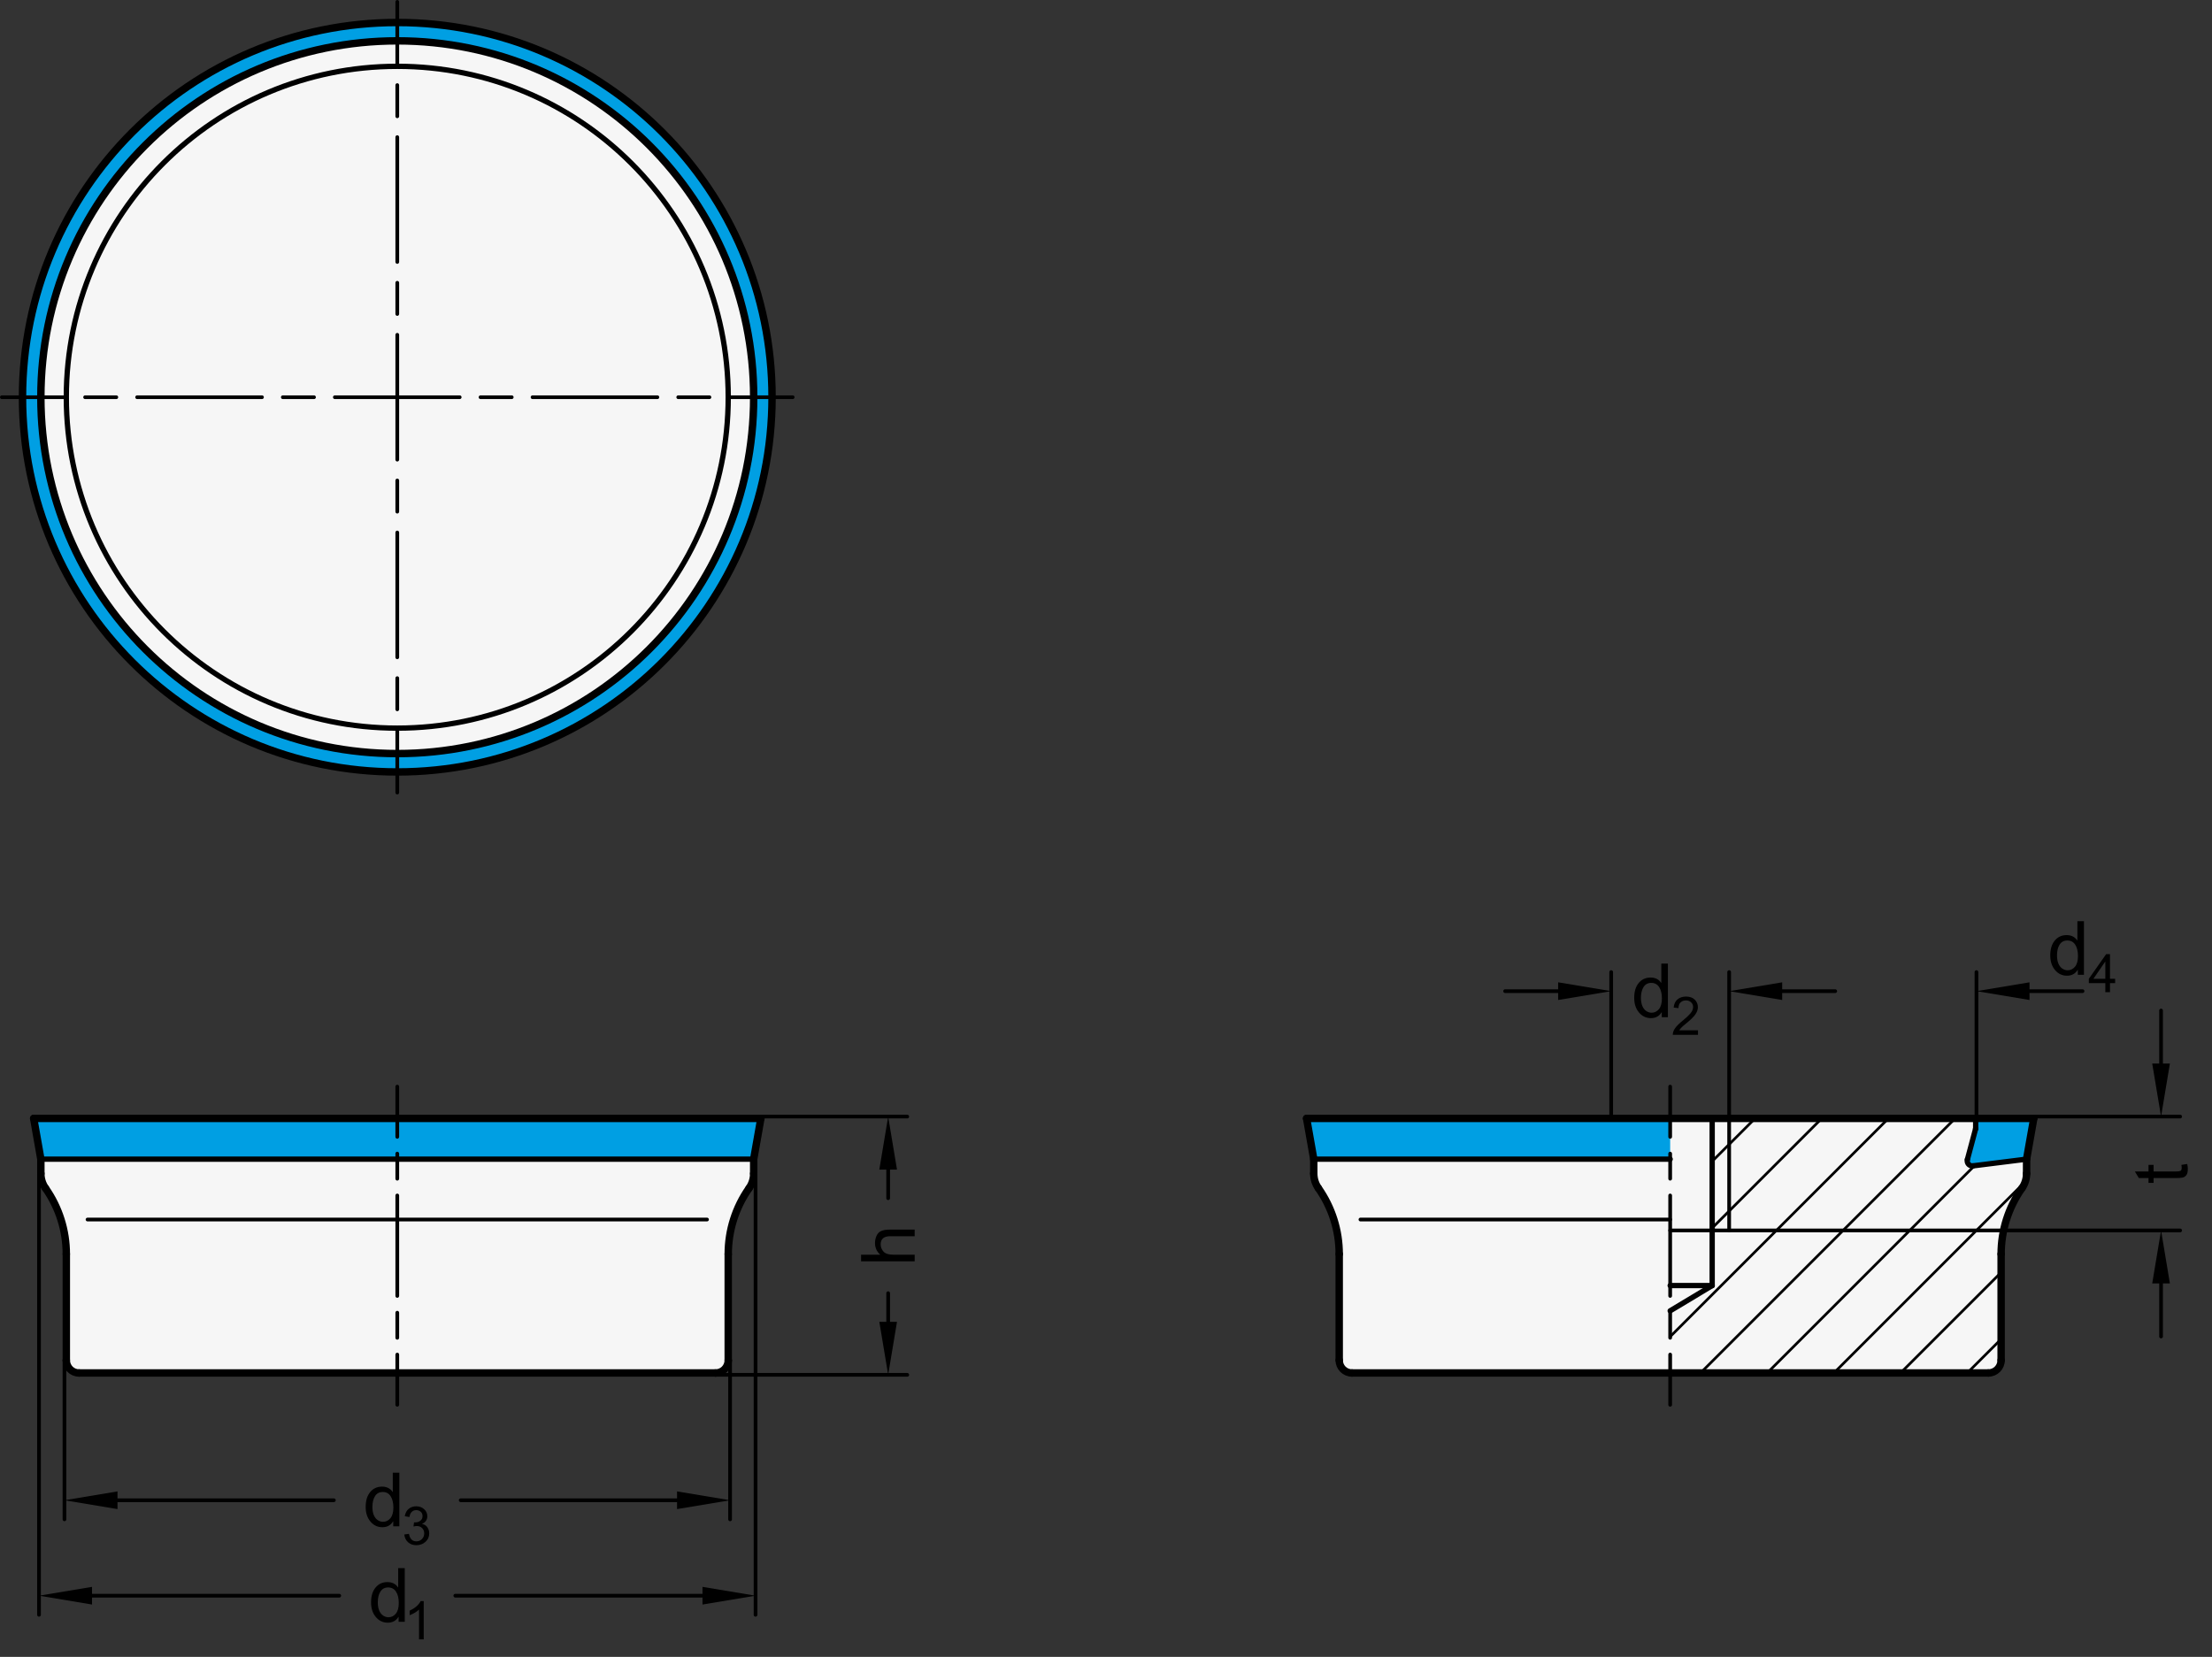 <?xml version="1.0" encoding="utf-8"?>
<!-- Generator: Adobe Illustrator 19.1.0, SVG Export Plug-In . SVG Version: 6.00 Build 0)  -->
<svg version="1.1" xmlns="http://www.w3.org/2000/svg" xmlns:xlink="http://www.w3.org/1999/xlink" x="0px" y="0px"
	 viewBox="0 0 295.557 221.416" enable-background="new 0 0 295.557 221.416" xml:space="preserve">
<rect x="0" y="0" width="295.557" height="221.416" fill="#333333" stroke="none"/>
<g id="MD_x5F_3_x5F_FUELLUNG_x5F_WS">
	<g id="CIRCLE_28_">
		<path fill="#FFFFFF" d="M5.46,53.082C5.46,26.781,26.781,5.46,53.082,5.46s47.622,21.321,47.622,47.622
			s-21.321,47.622-47.622,47.622S5.46,79.383,5.46,53.082L5.46,53.082z"/>
	</g>
	<g id="LWPOLYLINE_7_">
		<path fill="#FFFFFF" d="M174.579,149.46l0.96,5.443v1.926c0,0.7,0.216,1.383,0.618,1.956c1.811,2.577,2.783,5.651,2.783,8.801
			v14.19c0,0.939,0.761,1.701,1.701,1.701h30.614h23.811h30.614c0.939,0,1.701-0.761,1.701-1.701v-14.19
			c0-3.15,0.972-6.224,2.783-8.801c0.402-0.573,0.618-1.256,0.618-1.956v-1.926l0.96-5.443H174.579z"/>
	</g>
	<g id="LWPOLYLINE_8_">
		<path fill="#FFFFFF" d="M4.5,149.46l0.96,5.443v1.926c0,0.7,0.216,1.383,0.618,1.956c1.811,2.577,2.783,5.651,2.783,8.801v14.19
			c0,0.939,0.761,1.701,1.701,1.701h30.614h23.811h30.614c0.939,0,1.701-0.761,1.701-1.701v-14.19c0-3.15,0.972-6.224,2.783-8.801
			c0.402-0.573,0.618-1.256,0.618-1.956v-1.926l0.96-5.443H4.5z"/>
	</g>
</g>
<g id="MD_x5F_3_x5F_FUELLUNG_x5F_GR">
	<g id="LWPOLYLINE_4_">
		<path fill="#F6F6F6" d="M4.5,149.46l0.96,5.443v1.926c0,0.7,0.216,1.383,0.618,1.956c1.811,2.577,2.783,5.651,2.783,8.801v14.19
			c0,0.939,0.761,1.701,1.701,1.701h30.614h23.811h30.614c0.939,0,1.701-0.761,1.701-1.701v-14.19c0-3.15,0.972-6.224,2.783-8.801
			c0.402-0.573,0.618-1.256,0.618-1.956v-1.926l0.96-5.443H4.5z"/>
	</g>
	<g id="LWPOLYLINE_5_">
		<path fill="#F6F6F6" d="M174.579,149.46l0.96,5.443v1.926c0,0.7,0.216,1.383,0.618,1.956c1.811,2.577,2.783,5.651,2.783,8.801
			v14.19c0,0.939,0.761,1.701,1.701,1.701h30.614h23.811h30.614c0.939,0,1.701-0.761,1.701-1.701v-14.19
			c0-3.15,0.972-6.224,2.783-8.801c0.402-0.573,0.618-1.256,0.618-1.956v-1.926l0.96-5.443H174.579z"/>
	</g>
	<g id="CIRCLE_2_">
		<path fill="#F6F6F6" d="M5.46,53.082C5.46,26.781,26.781,5.46,53.082,5.46s47.622,21.321,47.622,47.622
			s-21.321,47.622-47.622,47.622S5.46,79.383,5.46,53.082L5.46,53.082z"/>
	</g>
</g>
<g id="MD_x5F_5_x5F_COLOR_x5F_CB">
	<g id="LWPOLYLINE_1_">
		<path fill="#009FE3" d="M270.783,154.902l-7.167,0.895c-0.087,0.011-0.176,0.005-0.26-0.018c-0.363-0.097-0.578-0.47-0.481-0.833
			l1.094-4.083c0.008-0.029,0.012-0.058,0.012-0.088v-1.316h7.763L270.783,154.902z"/>
	</g>
	<g id="LWPOLYLINE_2_">
		<polygon fill="#009FE3" points="175.539,154.902 223.161,154.902 223.161,149.46 174.579,149.46 		"/>
	</g>
	<g id="LWPOLYLINE_3_">
		<polygon fill="#009FE3" points="5.46,154.902 100.704,154.902 101.664,149.46 4.5,149.46 		"/>
	</g>
	<g id="LWPOLYLINE_6_">
		<path fill="#009FE3" d="M53.082,5.46V3.007c-27.656,0-50.075,22.42-50.075,50.075s22.42,50.075,50.075,50.075
			s50.075-22.42,50.075-50.075S80.738,3.007,53.082,3.007V5.46c26.301,0,47.622,21.321,47.622,47.622s-21.321,47.622-47.622,47.622
			S5.46,79.383,5.46,53.082S26.781,5.46,53.082,5.46z"/>
	</g>
</g>
<g id="MD_x5F_1_x5F_070">
	<g id="LINE">
		
			<line fill="none" stroke="#000000" stroke-width="0.992" stroke-linecap="round" stroke-linejoin="round" stroke-miterlimit="10" x1="174.579" y1="149.46" x2="175.539" y2="154.902"/>
	</g>
	<g id="LINE_1_">
		
			<line fill="none" stroke="#000000" stroke-width="0.992" stroke-linecap="round" stroke-linejoin="round" stroke-miterlimit="10" x1="270.783" y1="154.902" x2="271.743" y2="149.46"/>
	</g>
	<g id="LINE_3_">
		
			<line fill="none" stroke="#000000" stroke-width="0.992" stroke-linecap="round" stroke-linejoin="round" stroke-miterlimit="10" x1="175.539" y1="154.902" x2="175.539" y2="156.828"/>
	</g>
	<g id="LINE_4_">
		
			<line fill="none" stroke="#000000" stroke-width="0.992" stroke-linecap="round" stroke-linejoin="round" stroke-miterlimit="10" x1="270.783" y1="156.828" x2="270.783" y2="154.902"/>
	</g>
	<g id="ARC">
		
			<path fill="none" stroke="#000000" stroke-width="0.992" stroke-linecap="round" stroke-linejoin="round" stroke-miterlimit="10" d="
			M270.164,158.784c0.402-0.573,0.618-1.256,0.618-1.956"/>
	</g>
	<g id="ARC_1_">
		
			<path fill="none" stroke="#000000" stroke-width="0.992" stroke-linecap="round" stroke-linejoin="round" stroke-miterlimit="10" d="
			M175.539,156.828c0,0.7,0.216,1.383,0.618,1.956"/>
	</g>
	<g id="LINE_5_">
		
			<line fill="none" stroke="#000000" stroke-width="0.992" stroke-linecap="round" stroke-linejoin="round" stroke-miterlimit="10" x1="174.579" y1="149.46" x2="271.743" y2="149.46"/>
	</g>
	<g id="LINE_6_">
		
			<line fill="none" stroke="#000000" stroke-width="0.992" stroke-linecap="round" stroke-linejoin="round" stroke-miterlimit="10" x1="178.94" y1="167.585" x2="178.94" y2="181.775"/>
	</g>
	<g id="LINE_7_">
		
			<line fill="none" stroke="#000000" stroke-width="0.992" stroke-linecap="round" stroke-linejoin="round" stroke-miterlimit="10" x1="267.381" y1="181.775" x2="267.381" y2="167.585"/>
	</g>
	<g id="LINE_8_">
		
			<line fill="none" stroke="#000000" stroke-width="0.992" stroke-linecap="round" stroke-linejoin="round" stroke-miterlimit="10" x1="265.68" y1="183.476" x2="180.641" y2="183.476"/>
	</g>
	<g id="LINE_9_">
		
			<line fill="none" stroke="#000000" stroke-width="0.992" stroke-linecap="round" stroke-linejoin="round" stroke-miterlimit="10" x1="4.5" y1="149.46" x2="5.46" y2="154.902"/>
	</g>
	<g id="LINE_10_">
		
			<line fill="none" stroke="#000000" stroke-width="0.992" stroke-linecap="round" stroke-linejoin="round" stroke-miterlimit="10" x1="100.704" y1="154.902" x2="101.664" y2="149.46"/>
	</g>
	<g id="ARC_2_">
		
			<path fill="none" stroke="#000000" stroke-width="0.992" stroke-linecap="round" stroke-linejoin="round" stroke-miterlimit="10" d="
			M100.086,158.784c0.402-0.573,0.618-1.256,0.618-1.956"/>
	</g>
	<g id="ARC_3_">
		
			<path fill="none" stroke="#000000" stroke-width="0.992" stroke-linecap="round" stroke-linejoin="round" stroke-miterlimit="10" d="
			M5.46,156.828c0,0.7,0.216,1.383,0.618,1.956"/>
	</g>
	<g id="LINE_11_">
		
			<line fill="none" stroke="#000000" stroke-width="0.992" stroke-linecap="round" stroke-linejoin="round" stroke-miterlimit="10" x1="5.46" y1="154.902" x2="5.46" y2="156.828"/>
	</g>
	<g id="LINE_12_">
		
			<line fill="none" stroke="#000000" stroke-width="0.992" stroke-linecap="round" stroke-linejoin="round" stroke-miterlimit="10" x1="100.704" y1="156.828" x2="100.704" y2="154.902"/>
	</g>
	<g id="ARC_4_">
		
			<path fill="none" stroke="#000000" stroke-width="0.992" stroke-linecap="round" stroke-linejoin="round" stroke-miterlimit="10" d="
			M100.086,158.784c-1.811,2.577-2.783,5.651-2.783,8.801"/>
	</g>
	<g id="ARC_5_">
		
			<path fill="none" stroke="#000000" stroke-width="0.992" stroke-linecap="round" stroke-linejoin="round" stroke-miterlimit="10" d="
			M8.861,167.585c0-3.15-0.972-6.224-2.783-8.801"/>
	</g>
	<g id="LINE_13_">
		
			<line fill="none" stroke="#000000" stroke-width="0.992" stroke-linecap="round" stroke-linejoin="round" stroke-miterlimit="10" x1="97.302" y1="181.775" x2="97.302" y2="167.585"/>
	</g>
	<g id="ARC_6_">
		
			<path fill="none" stroke="#000000" stroke-width="0.992" stroke-linecap="round" stroke-linejoin="round" stroke-miterlimit="10" d="
			M95.602,183.476c0.939,0,1.701-0.761,1.701-1.701"/>
	</g>
	<g id="LINE_14_">
		
			<line fill="none" stroke="#000000" stroke-width="0.992" stroke-linecap="round" stroke-linejoin="round" stroke-miterlimit="10" x1="8.861" y1="167.585" x2="8.861" y2="181.775"/>
	</g>
	<g id="ARC_7_">
		
			<path fill="none" stroke="#000000" stroke-width="0.992" stroke-linecap="round" stroke-linejoin="round" stroke-miterlimit="10" d="
			M8.861,181.775c0,0.939,0.761,1.701,1.701,1.701"/>
	</g>
	<g id="LINE_15_">
		
			<line fill="none" stroke="#000000" stroke-width="0.992" stroke-linecap="round" stroke-linejoin="round" stroke-miterlimit="10" x1="4.5" y1="149.46" x2="101.664" y2="149.46"/>
	</g>
	<g id="LINE_16_">
		
			<line fill="none" stroke="#000000" stroke-width="0.992" stroke-linecap="round" stroke-linejoin="round" stroke-miterlimit="10" x1="95.602" y1="183.476" x2="10.562" y2="183.476"/>
	</g>
	<g id="CIRCLE">
		
			<path fill="none" stroke="#000000" stroke-width="0.992" stroke-linecap="round" stroke-linejoin="round" stroke-miterlimit="10" d="
			M5.46,53.082C5.46,26.781,26.781,5.46,53.082,5.46s47.622,21.321,47.622,47.622s-21.321,47.622-47.622,47.622
			S5.46,79.383,5.46,53.082L5.46,53.082z"/>
	</g>
	<g id="CIRCLE_1_">
		
			<path fill="none" stroke="#000000" stroke-width="0.992" stroke-linecap="round" stroke-linejoin="round" stroke-miterlimit="10" d="
			M3.007,53.082c0-27.656,22.42-50.075,50.075-50.075s50.075,22.42,50.075,50.075s-22.42,50.075-50.075,50.075
			S3.007,80.738,3.007,53.082L3.007,53.082z"/>
	</g>
	<g id="ARC_8_">
		
			<path fill="none" stroke="#000000" stroke-width="0.992" stroke-linecap="round" stroke-linejoin="round" stroke-miterlimit="10" d="
			M270.164,158.784c-1.811,2.577-2.783,5.651-2.783,8.801"/>
	</g>
	<g id="ARC_9_">
		
			<path fill="none" stroke="#000000" stroke-width="0.992" stroke-linecap="round" stroke-linejoin="round" stroke-miterlimit="10" d="
			M178.94,167.585c0-3.15-0.972-6.224-2.783-8.801"/>
	</g>
	<g id="ARC_12_">
		
			<path fill="none" stroke="#000000" stroke-width="0.992" stroke-linecap="round" stroke-linejoin="round" stroke-miterlimit="10" d="
			M265.68,183.476c0.939,0,1.701-0.761,1.701-1.701"/>
	</g>
	<g id="ARC_13_">
		
			<path fill="none" stroke="#000000" stroke-width="0.992" stroke-linecap="round" stroke-linejoin="round" stroke-miterlimit="10" d="
			M178.94,181.775c0,0.939,0.761,1.701,1.701,1.701"/>
	</g>
</g>
<g id="MD_x5F_1_x5F_035">
	<g id="LINE_2_">
		
			<line fill="none" stroke="#000000" stroke-width="0.496" stroke-linecap="round" stroke-linejoin="round" stroke-miterlimit="10" x1="231.041" y1="164.427" x2="231.041" y2="149.46"/>
	</g>
	<g id="LINE_51_">
		
			<line fill="none" stroke="#000000" stroke-width="0.496" stroke-linecap="round" stroke-linejoin="round" stroke-miterlimit="10" x1="231.041" y1="164.427" x2="223.161" y2="164.427"/>
	</g>
	<g id="LINE_52_">
		
			<line fill="none" stroke="#000000" stroke-width="0.496" stroke-linecap="round" stroke-linejoin="round" stroke-miterlimit="10" x1="11.696" y1="162.97" x2="94.468" y2="162.97"/>
	</g>
	<g id="LINE_53_">
		
			<line fill="none" stroke="#000000" stroke-width="0.496" stroke-linecap="round" stroke-linejoin="round" stroke-miterlimit="10" x1="181.775" y1="162.97" x2="223.161" y2="162.97"/>
	</g>
</g>
<g id="MD_x5F_2_x5F_MITTELLINIE">
	<g id="LINE_17_">
		<path d="M53.082,53.33h-8.342c-0.137,0-0.248-0.111-0.248-0.248s0.111-0.248,0.248-0.248h8.342c0.137,0,0.248,0.111,0.248,0.248
			S53.219,53.33,53.082,53.33z M41.959,53.33h-4.171c-0.137,0-0.248-0.111-0.248-0.248s0.111-0.248,0.248-0.248h4.171
			c0.137,0,0.248,0.111,0.248,0.248S42.096,53.33,41.959,53.33z M35.007,53.33H18.323c-0.137,0-0.248-0.111-0.248-0.248
			s0.111-0.248,0.248-0.248h16.684c0.137,0,0.248,0.111,0.248,0.248S35.144,53.33,35.007,53.33z M15.542,53.33h-4.171
			c-0.137,0-0.248-0.111-0.248-0.248s0.111-0.248,0.248-0.248h4.171c0.137,0,0.248,0.111,0.248,0.248S15.679,53.33,15.542,53.33z
			 M8.591,53.33H0.248C0.111,53.33,0,53.219,0,53.082s0.111-0.248,0.248-0.248h8.343c0.137,0,0.248,0.111,0.248,0.248
			S8.728,53.33,8.591,53.33z"/>
	</g>
	<g id="LINE_18_">
		<path d="M53.082,53.33c-0.137,0-0.248-0.111-0.248-0.248v-8.343c0-0.137,0.111-0.248,0.248-0.248s0.248,0.111,0.248,0.248v8.343
			C53.33,53.219,53.219,53.33,53.082,53.33z M53.082,42.207c-0.137,0-0.248-0.111-0.248-0.248v-4.171
			c0-0.137,0.111-0.248,0.248-0.248s0.248,0.111,0.248,0.248v4.171C53.33,42.096,53.219,42.207,53.082,42.207z M53.082,35.255
			c-0.137,0-0.248-0.111-0.248-0.248V18.323c0-0.137,0.111-0.248,0.248-0.248s0.248,0.111,0.248,0.248v16.684
			C53.33,35.144,53.219,35.255,53.082,35.255z M53.082,15.79c-0.137,0-0.248-0.111-0.248-0.248v-4.171
			c0-0.137,0.111-0.248,0.248-0.248s0.248,0.111,0.248,0.248v4.171C53.33,15.679,53.219,15.79,53.082,15.79z M53.082,8.838
			c-0.137,0-0.248-0.111-0.248-0.248V0.248C52.834,0.111,52.945,0,53.082,0s0.248,0.111,0.248,0.248V8.59
			C53.33,8.728,53.219,8.838,53.082,8.838z"/>
	</g>
	<g id="LINE_19_">
		<path d="M223.16,187.976c-0.137,0-0.248-0.111-0.248-0.248v-6.714c0-0.137,0.111-0.248,0.248-0.248s0.248,0.111,0.248,0.248v6.714
			C223.408,187.864,223.297,187.976,223.16,187.976z M223.16,179.024c-0.137,0-0.248-0.111-0.248-0.248v-3.356
			c0-0.137,0.111-0.248,0.248-0.248s0.248,0.111,0.248,0.248v3.356C223.408,178.912,223.297,179.024,223.16,179.024z M223.16,173.43
			c-0.137,0-0.248-0.111-0.248-0.248v-13.428c0-0.137,0.111-0.248,0.248-0.248s0.248,0.111,0.248,0.248v13.428
			C223.408,173.318,223.297,173.43,223.16,173.43z M223.16,157.765c-0.137,0-0.248-0.111-0.248-0.248v-3.357
			c0-0.137,0.111-0.248,0.248-0.248s0.248,0.111,0.248,0.248v3.357C223.408,157.653,223.297,157.765,223.16,157.765z M223.16,152.17
			c-0.137,0-0.248-0.111-0.248-0.248v-6.714c0-0.137,0.111-0.248,0.248-0.248s0.248,0.111,0.248,0.248v6.714
			C223.408,152.059,223.297,152.17,223.16,152.17z"/>
	</g>
	<g id="LINE_37_">
		<path d="M53.082,187.976c-0.137,0-0.248-0.111-0.248-0.248v-6.714c0-0.137,0.111-0.248,0.248-0.248s0.248,0.111,0.248,0.248v6.714
			C53.33,187.864,53.219,187.976,53.082,187.976z M53.082,179.024c-0.137,0-0.248-0.111-0.248-0.248v-3.356
			c0-0.137,0.111-0.248,0.248-0.248s0.248,0.111,0.248,0.248v3.356C53.33,178.912,53.219,179.024,53.082,179.024z M53.082,173.43
			c-0.137,0-0.248-0.111-0.248-0.248v-13.428c0-0.137,0.111-0.248,0.248-0.248s0.248,0.111,0.248,0.248v13.428
			C53.33,173.318,53.219,173.43,53.082,173.43z M53.082,157.765c-0.137,0-0.248-0.111-0.248-0.248v-3.357
			c0-0.137,0.111-0.248,0.248-0.248s0.248,0.111,0.248,0.248v3.357C53.33,157.653,53.219,157.765,53.082,157.765z M53.082,152.17
			c-0.137,0-0.248-0.111-0.248-0.248v-6.714c0-0.137,0.111-0.248,0.248-0.248s0.248,0.111,0.248,0.248v6.714
			C53.33,152.059,53.219,152.17,53.082,152.17z"/>
	</g>
	<g id="LINE_46_">
		<path d="M53.082,106.164c-0.137,0-0.248-0.111-0.248-0.248v-8.342c0-0.137,0.111-0.248,0.248-0.248s0.248,0.111,0.248,0.248v8.342
			C53.33,106.053,53.219,106.164,53.082,106.164z M53.082,95.041c-0.137,0-0.248-0.111-0.248-0.248v-4.171
			c0-0.137,0.111-0.248,0.248-0.248s0.248,0.111,0.248,0.248v4.171C53.33,94.93,53.219,95.041,53.082,95.041z M53.082,88.089
			c-0.137,0-0.248-0.111-0.248-0.248V71.157c0-0.137,0.111-0.248,0.248-0.248s0.248,0.111,0.248,0.248v16.684
			C53.33,87.979,53.219,88.089,53.082,88.089z M53.082,68.625c-0.137,0-0.248-0.111-0.248-0.248v-4.171
			c0-0.137,0.111-0.248,0.248-0.248s0.248,0.111,0.248,0.248v4.171C53.33,68.514,53.219,68.625,53.082,68.625z M53.082,61.673
			c-0.137,0-0.248-0.111-0.248-0.248v-8.343c0-0.137,0.111-0.248,0.248-0.248s0.248,0.111,0.248,0.248v8.343
			C53.33,61.562,53.219,61.673,53.082,61.673z"/>
	</g>
	<g id="LINE_47_">
		<path d="M105.916,53.33h-8.343c-0.137,0-0.248-0.111-0.248-0.248s0.111-0.248,0.248-0.248h8.343c0.137,0,0.248,0.111,0.248,0.248
			S106.053,53.33,105.916,53.33z M94.792,53.33h-4.171c-0.137,0-0.248-0.111-0.248-0.248s0.111-0.248,0.248-0.248h4.171
			c0.137,0,0.248,0.111,0.248,0.248S94.929,53.33,94.792,53.33z M87.841,53.33H71.156c-0.137,0-0.248-0.111-0.248-0.248
			s0.111-0.248,0.248-0.248h16.684c0.137,0,0.248,0.111,0.248,0.248S87.978,53.33,87.841,53.33z M68.376,53.33h-4.171
			c-0.137,0-0.248-0.111-0.248-0.248s0.111-0.248,0.248-0.248h4.171c0.137,0,0.248,0.111,0.248,0.248S68.513,53.33,68.376,53.33z
			 M61.424,53.33h-8.342c-0.137,0-0.248-0.111-0.248-0.248s0.111-0.248,0.248-0.248h8.342c0.137,0,0.248,0.111,0.248,0.248
			S61.561,53.33,61.424,53.33z"/>
	</g>
</g>
<g id="MD_x5F_1_x5F_050">
	<g id="LINE_20_">
		
			<line fill="none" stroke="#000000" stroke-width="0.709" stroke-linecap="round" stroke-linejoin="round" stroke-miterlimit="10" x1="175.539" y1="154.902" x2="223.161" y2="154.902"/>
	</g>
	<g id="LINE_21_">
		
			<line fill="none" stroke="#000000" stroke-width="0.709" stroke-linecap="round" stroke-linejoin="round" stroke-miterlimit="10" x1="100.704" y1="154.902" x2="5.46" y2="154.902"/>
	</g>
	<g id="LINE_22_">
		
			<line fill="none" stroke="#000000" stroke-width="0.709" stroke-linecap="round" stroke-linejoin="round" stroke-miterlimit="10" x1="263.98" y1="150.776" x2="263.98" y2="149.46"/>
	</g>
	<g id="ARC_10_">
		
			<path fill="none" stroke="#000000" stroke-width="0.709" stroke-linecap="round" stroke-linejoin="round" stroke-miterlimit="10" d="
			M263.968,150.864c0.008-0.029,0.012-0.058,0.012-0.088"/>
	</g>
	<g id="LINE_23_">
		
			<line fill="none" stroke="#000000" stroke-width="0.709" stroke-linecap="round" stroke-linejoin="round" stroke-miterlimit="10" x1="262.874" y1="154.946" x2="263.968" y2="150.864"/>
	</g>
	<g id="ARC_11_">
		
			<path fill="none" stroke="#000000" stroke-width="0.709" stroke-linecap="round" stroke-linejoin="round" stroke-miterlimit="10" d="
			M262.874,154.946c-0.097,0.363,0.118,0.736,0.481,0.833c0.085,0.023,0.173,0.029,0.26,0.018"/>
	</g>
	<g id="LINE_24_">
		
			<line fill="none" stroke="#000000" stroke-width="0.709" stroke-linecap="round" stroke-linejoin="round" stroke-miterlimit="10" x1="270.783" y1="154.902" x2="263.616" y2="155.798"/>
	</g>
	<g id="LINE_48_">
		
			<line fill="none" stroke="#000000" stroke-width="0.709" stroke-linecap="round" stroke-linejoin="round" stroke-miterlimit="10" x1="228.773" y1="171.797" x2="228.773" y2="149.46"/>
	</g>
	<g id="CIRCLE_3_">
		
			<path fill="none" stroke="#000000" stroke-width="0.709" stroke-linecap="round" stroke-linejoin="round" stroke-miterlimit="10" d="
			M8.861,53.082c0-24.422,19.798-44.22,44.22-44.22s44.22,19.798,44.22,44.22s-19.798,44.22-44.22,44.22S8.861,77.504,8.861,53.082
			L8.861,53.082z"/>
	</g>
	<g id="LINE_49_">
		
			<line fill="none" stroke="#000000" stroke-width="0.709" stroke-linecap="round" stroke-linejoin="round" stroke-miterlimit="10" x1="223.161" y1="175.169" x2="228.773" y2="171.797"/>
	</g>
	<g id="LINE_50_">
		
			<line fill="none" stroke="#000000" stroke-width="0.709" stroke-linecap="round" stroke-linejoin="round" stroke-miterlimit="10" x1="228.773" y1="171.797" x2="223.161" y2="171.797"/>
	</g>
</g>
<g id="MD_x5F_2_x5F_SCHRAFFUR">
	<g id="HATCH">
		<path fill-rule="evenodd" clip-rule="evenodd" fill="none" d="M223.161,183.476v-8.306l5.613-3.372V149.46l35.206,0v1.316
			c0,0.03-0.004,0.059-0.012,0.088l-1.094,4.083c-0.097,0.363,0.118,0.736,0.481,0.833c0.085,0.023,0.173,0.029,0.26,0.018
			l7.167-0.895v1.926c0,0.7-0.216,1.383-0.618,1.956c-1.811,2.577-2.783,5.651-2.783,8.801v14.19c0,0.939-0.761,1.701-1.701,1.701
			H223.161L223.161,183.476z"/>
		
			<path fill="none" stroke="#000000" stroke-width="0.354" stroke-linecap="round" stroke-linejoin="round" stroke-miterlimit="10" d="
			M228.773,155.191l5.731-5.731 M228.773,164.1l14.64-14.64 M223.161,178.622l29.162-29.162 M227.217,183.476l34.016-34.016
			 M236.126,183.476l27.705-27.705 M245.036,183.476l25.33-25.33 M253.945,183.476l13.436-13.436 M262.855,183.476l4.526-4.526"/>
	</g>
</g>
<g id="MD_x5F_2_x5F_BEMASSUNG">
	<g id="LINE_25_">
		
			<line stroke="#000000" stroke-width="0.496" stroke-linecap="round" stroke-linejoin="round" stroke-miterlimit="10" x1="8.613" y1="181.775" x2="8.613" y2="203.035"/>
	</g>
	<g id="LINE_26_">
		
			<line stroke="#000000" stroke-width="0.496" stroke-linecap="round" stroke-linejoin="round" stroke-miterlimit="10" x1="97.55" y1="181.775" x2="97.55" y2="203.035"/>
	</g>
	<g id="LINE_27_">
		
			<line stroke="#000000" stroke-width="0.496" stroke-linecap="round" stroke-linejoin="round" stroke-miterlimit="10" x1="15.7" y1="200.484" x2="44.607" y2="200.484"/>
	</g>
	<g id="LINE_28_">
		
			<line stroke="#000000" stroke-width="0.496" stroke-linecap="round" stroke-linejoin="round" stroke-miterlimit="10" x1="90.464" y1="200.484" x2="61.557" y2="200.484"/>
	</g>
	<g id="SOLID">
		<polygon points="15.7,199.302 8.613,200.484 15.7,201.665 		"/>
	</g>
	<g id="SOLID_1_">
		<polygon points="90.464,199.302 97.55,200.484 90.464,201.665 		"/>
	</g>
	<g id="MTEXT">
		<g>
			<path d="M53.362,203.967h-0.821v-0.66h-0.02c-0.316,0.521-0.793,0.782-1.432,0.782c-0.635,0-1.166-0.252-1.591-0.755
				c-0.425-0.504-0.638-1.156-0.638-1.957c0-0.838,0.2-1.499,0.601-1.984s0.93-0.729,1.588-0.729c0.619,0,1.09,0.236,1.413,0.709
				h0.02v-2.571h0.879V203.967z M51.182,203.365c0.384,0,0.71-0.157,0.978-0.474s0.401-0.795,0.401-1.437
				c0-0.633-0.122-1.136-0.367-1.511c-0.244-0.374-0.595-0.562-1.051-0.562s-0.801,0.183-1.034,0.55
				c-0.233,0.366-0.35,0.848-0.35,1.444c0,0.43,0.063,0.794,0.188,1.092s0.3,0.522,0.525,0.672
				C50.698,203.291,50.935,203.365,51.182,203.365z"/>
		</g>
		<g>
			<path d="M56.397,203.652c0.314,0.061,0.552,0.213,0.713,0.456c0.161,0.244,0.241,0.51,0.241,0.797
				c0,0.463-0.168,0.843-0.505,1.14c-0.336,0.298-0.74,0.446-1.209,0.446c-0.449,0-0.819-0.131-1.11-0.393
				c-0.292-0.261-0.461-0.607-0.51-1.037l0.625-0.087c0.063,0.336,0.176,0.587,0.342,0.753c0.165,0.167,0.383,0.25,0.654,0.25
				c0.292,0,0.539-0.103,0.741-0.308c0.202-0.204,0.303-0.455,0.303-0.751c0-0.284-0.092-0.521-0.275-0.708
				c-0.184-0.188-0.424-0.281-0.72-0.281c-0.121,0-0.267,0.022-0.441,0.066l0.073-0.548c0.167,0,0.298-0.009,0.396-0.024
				c0.097-0.017,0.206-0.056,0.326-0.118c0.12-0.063,0.22-0.152,0.298-0.269c0.079-0.117,0.118-0.263,0.118-0.436
				c0-0.253-0.084-0.448-0.252-0.587c-0.167-0.139-0.361-0.208-0.581-0.208c-0.252,0-0.458,0.08-0.616,0.239
				c-0.159,0.159-0.259,0.388-0.3,0.684l-0.625-0.114c0.081-0.442,0.259-0.772,0.536-0.992c0.276-0.22,0.606-0.33,0.991-0.33
				c0.423,0,0.776,0.128,1.06,0.384c0.283,0.255,0.425,0.568,0.425,0.938c0,0.474-0.232,0.815-0.697,1.023V203.652z"/>
		</g>
	</g>
	<g id="LINE_29_">
		
			<line stroke="#000000" stroke-width="0.496" stroke-linecap="round" stroke-linejoin="round" stroke-miterlimit="10" x1="215.28" y1="149.46" x2="215.28" y2="129.901"/>
	</g>
	<g id="LINE_30_">
		
			<line stroke="#000000" stroke-width="0.496" stroke-linecap="round" stroke-linejoin="round" stroke-miterlimit="10" x1="231.041" y1="149.46" x2="231.041" y2="129.901"/>
	</g>
	<g id="LINE_31_">
		
			<line stroke="#000000" stroke-width="0.496" stroke-linecap="round" stroke-linejoin="round" stroke-miterlimit="10" x1="208.194" y1="132.452" x2="201.107" y2="132.452"/>
	</g>
	<g id="LINE_32_">
		
			<line stroke="#000000" stroke-width="0.496" stroke-linecap="round" stroke-linejoin="round" stroke-miterlimit="10" x1="238.128" y1="132.452" x2="245.214" y2="132.452"/>
	</g>
	<g id="MTEXT_1_">
		<g>
			<path d="M222.857,135.935h-0.821v-0.66h-0.02c-0.316,0.521-0.793,0.782-1.432,0.782c-0.636,0-1.166-0.252-1.591-0.755
				c-0.426-0.504-0.638-1.156-0.638-1.957c0-0.838,0.2-1.499,0.601-1.984c0.401-0.485,0.931-0.729,1.589-0.729
				c0.619,0,1.09,0.236,1.412,0.709h0.02v-2.571h0.88V135.935z M220.677,135.333c0.384,0,0.71-0.157,0.978-0.474
				c0.267-0.316,0.4-0.795,0.4-1.437c0-0.633-0.122-1.136-0.366-1.511c-0.244-0.374-0.595-0.562-1.051-0.562
				s-0.801,0.183-1.034,0.55c-0.232,0.366-0.35,0.848-0.35,1.444c0,0.43,0.063,0.794,0.188,1.092
				c0.126,0.298,0.301,0.522,0.525,0.672C220.193,135.259,220.429,135.333,220.677,135.333z"/>
		</g>
		<g>
			<path d="M226.876,138.287h-3.369c0-0.287,0.101-0.577,0.3-0.871c0.2-0.294,0.575-0.661,1.123-1.104
				c0.335-0.269,0.635-0.55,0.898-0.845s0.396-0.592,0.396-0.89c0-0.257-0.091-0.47-0.272-0.638
				c-0.182-0.167-0.411-0.251-0.688-0.251c-0.28,0-0.515,0.086-0.704,0.259c-0.19,0.172-0.286,0.43-0.288,0.771l-0.643-0.072
				c0.04-0.477,0.209-0.841,0.509-1.094c0.3-0.252,0.68-0.378,1.14-0.378c0.5,0,0.89,0.139,1.168,0.415s0.418,0.609,0.418,1.001
				c0,0.326-0.117,0.656-0.352,0.99c-0.235,0.335-0.703,0.781-1.404,1.342c-0.367,0.293-0.611,0.547-0.732,0.76h2.502V138.287z"/>
		</g>
	</g>
	<g id="SOLID_2_">
		<polygon points="208.194,131.271 215.28,132.452 208.194,133.633 		"/>
	</g>
	<g id="SOLID_3_">
		<polygon points="238.128,131.271 231.041,132.452 238.128,133.633 		"/>
	</g>
	<g id="LINE_33_">
		
			<line stroke="#000000" stroke-width="0.496" stroke-linecap="round" stroke-linejoin="round" stroke-miterlimit="10" x1="5.212" y1="156.828" x2="5.212" y2="215.791"/>
	</g>
	<g id="LINE_34_">
		
			<line stroke="#000000" stroke-width="0.496" stroke-linecap="round" stroke-linejoin="round" stroke-miterlimit="10" x1="100.952" y1="156.828" x2="100.952" y2="215.791"/>
	</g>
	<g id="LINE_35_">
		
			<line stroke="#000000" stroke-width="0.496" stroke-linecap="round" stroke-linejoin="round" stroke-miterlimit="10" x1="12.298" y1="213.239" x2="45.328" y2="213.239"/>
	</g>
	<g id="LINE_36_">
		
			<line stroke="#000000" stroke-width="0.496" stroke-linecap="round" stroke-linejoin="round" stroke-miterlimit="10" x1="93.865" y1="213.239" x2="60.836" y2="213.239"/>
	</g>
	<g id="SOLID_4_">
		<polygon points="12.298,212.058 5.212,213.239 12.298,214.421 		"/>
	</g>
	<g id="SOLID_5_">
		<polygon points="93.865,212.058 100.952,213.239 93.865,214.421 		"/>
	</g>
	<g id="MTEXT_2_">
		<g>
			<path d="M54.082,216.723h-0.821v-0.66h-0.02c-0.316,0.521-0.793,0.782-1.432,0.782c-0.635,0-1.166-0.252-1.591-0.755
				c-0.425-0.504-0.638-1.156-0.638-1.957c0-0.838,0.2-1.499,0.601-1.984s0.93-0.729,1.588-0.729c0.619,0,1.09,0.236,1.413,0.709
				h0.02v-2.571h0.879V216.723z M51.903,216.121c0.384,0,0.71-0.157,0.978-0.474s0.401-0.795,0.401-1.437
				c0-0.633-0.122-1.136-0.367-1.511c-0.244-0.374-0.595-0.562-1.051-0.562s-0.801,0.183-1.034,0.55
				c-0.233,0.366-0.35,0.848-0.35,1.444c0,0.43,0.063,0.794,0.188,1.092s0.3,0.522,0.525,0.672
				C51.419,216.047,51.655,216.121,51.903,216.121z"/>
		</g>
		<g>
			<path d="M56.615,219.074h-0.625v-3.98c-0.313,0.297-0.73,0.548-1.253,0.753v-0.604c0.72-0.345,1.21-0.771,1.471-1.28h0.406
				V219.074z"/>
		</g>
	</g>
	<g id="LINE_38_">
		
			<line stroke="#000000" stroke-width="0.496" stroke-linecap="round" stroke-linejoin="round" stroke-miterlimit="10" x1="95.602" y1="183.724" x2="121.223" y2="183.724"/>
	</g>
	<g id="LINE_39_">
		
			<line stroke="#000000" stroke-width="0.496" stroke-linecap="round" stroke-linejoin="round" stroke-miterlimit="10" x1="101.664" y1="149.212" x2="121.223" y2="149.212"/>
	</g>
	<g id="LINE_40_">
		
			<line stroke="#000000" stroke-width="0.496" stroke-linecap="round" stroke-linejoin="round" stroke-miterlimit="10" x1="118.672" y1="176.637" x2="118.672" y2="172.815"/>
	</g>
	<g id="LINE_41_">
		
			<line stroke="#000000" stroke-width="0.496" stroke-linecap="round" stroke-linejoin="round" stroke-miterlimit="10" x1="118.672" y1="156.298" x2="118.672" y2="160.12"/>
	</g>
	<g id="MTEXT_3_">
		<g>
			<path d="M122.215,164.316v0.885h-3.274c-0.424,0-0.741,0.092-0.953,0.273c-0.212,0.184-0.317,0.455-0.317,0.816
				c0,0.359,0.124,0.679,0.374,0.961c0.249,0.281,0.694,0.422,1.336,0.422h2.835v0.881h-7.165v-0.881h2.571
				c-0.473-0.416-0.709-0.938-0.709-1.563c0-0.335,0.068-0.656,0.205-0.963c0.137-0.306,0.347-0.521,0.631-0.646
				c0.283-0.123,0.678-0.186,1.183-0.186H122.215z"/>
		</g>
	</g>
	<g id="SOLID_6_">
		<polygon points="117.491,176.637 118.672,183.724 119.853,176.637 		"/>
	</g>
	<g id="SOLID_7_">
		<polygon points="117.491,156.298 118.672,149.212 119.853,156.298 		"/>
	</g>
	<g id="LINE_42_">
		
			<line stroke="#000000" stroke-width="0.496" stroke-linecap="round" stroke-linejoin="round" stroke-miterlimit="10" x1="231.041" y1="164.427" x2="291.302" y2="164.427"/>
	</g>
	<g id="LINE_43_">
		
			<line stroke="#000000" stroke-width="0.496" stroke-linecap="round" stroke-linejoin="round" stroke-miterlimit="10" x1="271.743" y1="149.212" x2="291.302" y2="149.212"/>
	</g>
	<g id="LINE_44_">
		
			<line stroke="#000000" stroke-width="0.496" stroke-linecap="round" stroke-linejoin="round" stroke-miterlimit="10" x1="288.751" y1="171.513" x2="288.751" y2="178.6"/>
	</g>
	<g id="LINE_45_">
		
			<line stroke="#000000" stroke-width="0.496" stroke-linecap="round" stroke-linejoin="round" stroke-miterlimit="10" x1="288.751" y1="142.125" x2="288.751" y2="135.039"/>
	</g>
	<g id="SOLID_8_">
		<polygon points="287.569,171.513 288.751,164.427 289.932,171.513 		"/>
	</g>
	<g id="SOLID_9_">
		<polygon points="287.569,142.125 288.751,149.212 289.932,142.125 		"/>
	</g>
	<g id="MTEXT_4_">
		<g>
			<path d="M292.248,155.545c0.052,0.262,0.078,0.48,0.078,0.66c0,0.385-0.067,0.664-0.203,0.841
				c-0.135,0.176-0.307,0.283-0.516,0.322c-0.208,0.039-0.498,0.059-0.869,0.059h-2.986v0.641h-0.68v-0.641h-1.29l-0.533-0.88h1.823
				v-0.879h0.68v0.879h3.035c0.261,0,0.445-0.026,0.555-0.08c0.108-0.054,0.163-0.189,0.163-0.408c0-0.127-0.013-0.258-0.039-0.391
				L292.248,155.545z"/>
		</g>
	</g>
	<g id="LINE_54_">
		
			<line stroke="#000000" stroke-width="0.496" stroke-linecap="round" stroke-linejoin="round" stroke-miterlimit="10" x1="264.086" y1="149.46" x2="264.086" y2="129.901"/>
	</g>
	<g id="MTEXT_5_">
		<g>
			<path d="M278.448,130.266h-0.82v-0.66h-0.02c-0.316,0.521-0.794,0.782-1.433,0.782c-0.635,0-1.165-0.252-1.591-0.755
				c-0.425-0.504-0.638-1.156-0.638-1.957c0-0.838,0.2-1.499,0.602-1.984c0.4-0.485,0.93-0.729,1.588-0.729
				c0.619,0,1.09,0.236,1.413,0.709h0.02v-2.571h0.879V130.266z M276.269,129.664c0.385,0,0.711-0.157,0.978-0.474
				c0.268-0.316,0.401-0.795,0.401-1.437c0-0.633-0.122-1.136-0.367-1.511c-0.244-0.374-0.595-0.562-1.051-0.562
				s-0.801,0.183-1.033,0.55c-0.233,0.366-0.35,0.848-0.35,1.444c0,0.43,0.063,0.794,0.188,1.092c0.125,0.298,0.3,0.522,0.525,0.672
				C275.785,129.59,276.022,129.664,276.269,129.664z"/>
		</g>
		<g>
			<path d="M282.615,131.378h-0.688v1.215h-0.624v-1.215h-2.204v-0.576l2.314-3.296h0.514v3.296h0.688V131.378z M281.303,130.802
				v-2.297h-0.014l-1.579,2.297H281.303z"/>
		</g>
	</g>
	<g id="SOLID_10_">
		<polygon points="271.173,131.271 264.086,132.452 271.173,133.633 		"/>
	</g>
	<g id="LINE_55_">
		
			<line stroke="#000000" stroke-width="0.496" stroke-linecap="round" stroke-linejoin="round" stroke-miterlimit="10" x1="271.173" y1="132.452" x2="278.259" y2="132.452"/>
	</g>
</g>
</svg>
